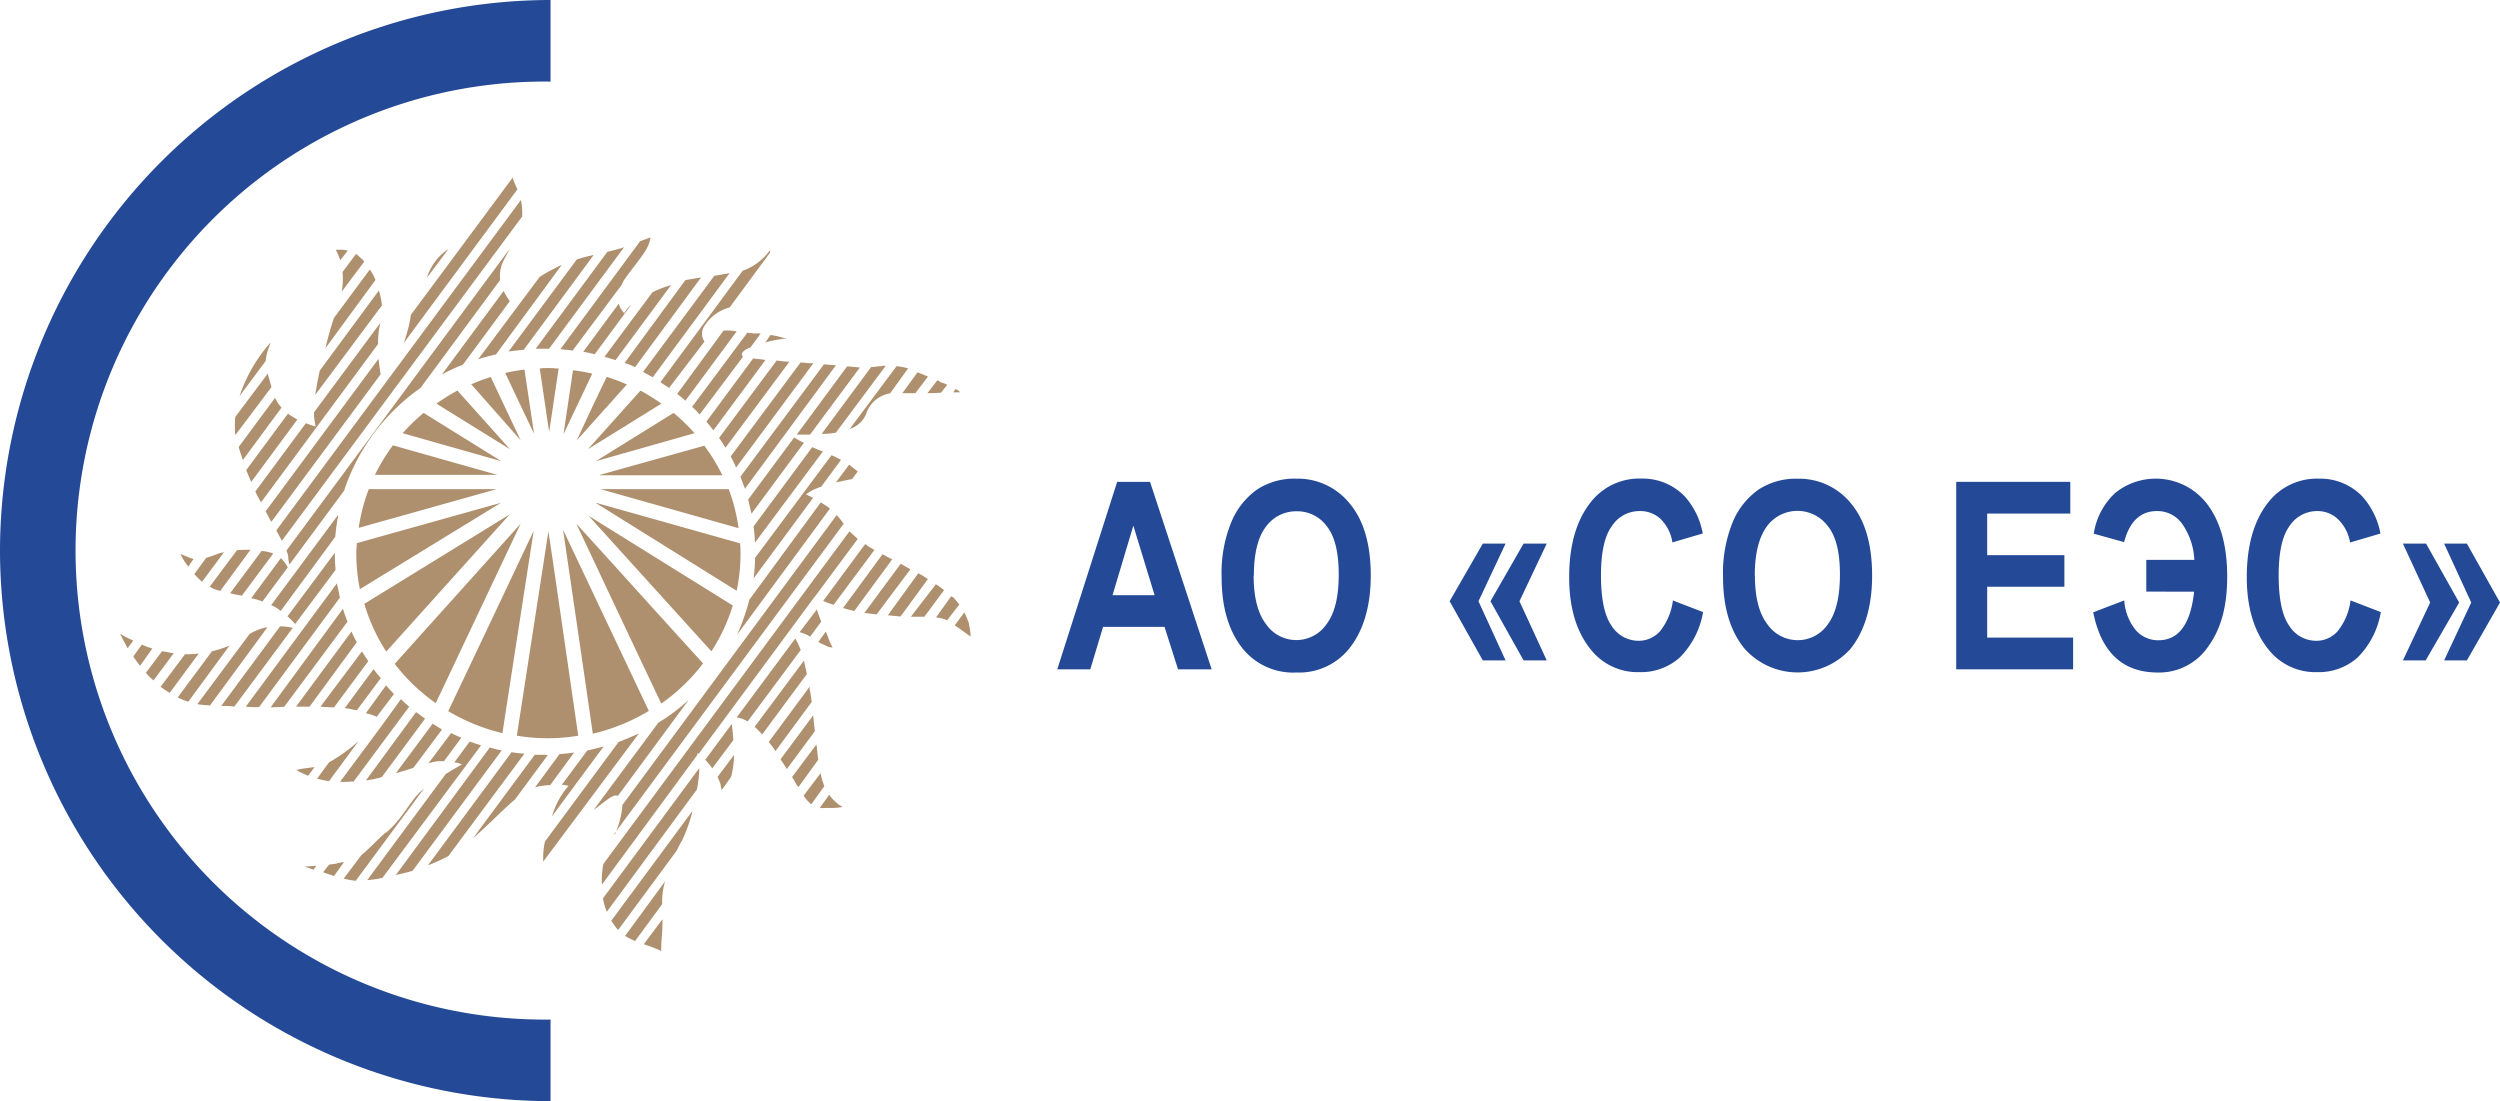 <svg xmlns="http://www.w3.org/2000/svg" viewBox="0 0 329.36 145.07"><defs><style>.cls-1{fill:#234997;}.cls-1,.cls-2{fill-rule:evenodd;}.cls-2{fill:#ae8f6e;}</style></defs><g id="Слой_2" data-name="Слой 2"><g id="Слой_1-2" data-name="Слой 1"><path class="cls-1" d="M0,72.54a72.62,72.62,0,0,0,72.53,72.53V134.32a61.79,61.79,0,1,1,0-123.57V0A72.62,72.62,0,0,0,0,72.54Z"/><path class="cls-2" d="M127.69,82.24a12.94,12.94,0,0,0-.64-1.56l-1.24,1.66,0,.06c.5.33.84.6,1.13.8l.94.66a7.39,7.39,0,0,0-.24-1.62Zm-18,3.1s-.1-.23-.27-.57-.38-1-.62-1.57l-1,1.38c.55.29,1,.47,1.33.63l.61.13Zm-43.34-47-8.14,11a23.34,23.34,0,0,1,2.77-1.29l6.19-8.38a8.09,8.09,0,0,1-.82-1.34Zm-1,8.34,8.64-11.76a4.51,4.51,0,0,0-.89.43,17,17,0,0,0-2,1.13L63,47.33c.75-.26,1.5-.43,2.29-.63ZM48.72,35.51,44,41.88c-.41,1.19-.79,2.58-1.13,4l6.6-9a6.59,6.59,0,0,0-.75-1.38ZM110.81,60.6a3.1,3.1,0,0,0-.55-.29,4.61,4.61,0,0,0-.72-.33L99.48,73.49a23.15,23.15,0,0,1-.2,2.71l7.84-10.61-.94-.46a6.4,6.4,0,0,1,2-1l2.61-3.53ZM47,84.62c-.25-.47-.49-.94-.69-1.42L39,93.1h1.78L47,84.62ZM94.73,57.7c.31.42.59.85.85,1.28L104,47.65c-.58,0-1.13-.09-1.68-.15L94.73,57.7ZM44.38,76.86l-12,16.24a17.06,17.06,0,0,0,1.75.06L44.78,78.73c-.13-.62-.24-1.25-.4-1.87Zm23.19-53.5L54.11,41.51v.14a18.62,18.62,0,0,1-.94,3.57l15-20.28a11.29,11.29,0,0,1-.65-1.58ZM49.91,38.28,42.12,48.84c-.24,1.14-.44,2.25-.59,3.18l8.79-11.79a9.43,9.43,0,0,0-.41-1.95ZM99.28,69.35c.1.73.14,1.43.19,2.13l8.94-12a15.11,15.11,0,0,1-1.4-.57L99.28,69.35ZM45.19,80.19l-9.54,13c.59,0,1.2-.06,1.78-.06l8.35-11.23c-.21-.53-.41-1.09-.59-1.68Zm10.2-29.07,10.5-14.23a4.51,4.51,0,0,1,.51-2.67c.28-.56.54-1,.78-1.48L37.74,72.53a3.31,3.31,0,0,1,.24.86c0,.43.1.76.14,1l7.21-9.74A26.81,26.81,0,0,1,55.39,51.12ZM97,61.56l10.16-13.71h-.69c-.35-.06-.69-.06-1-.1L96.27,60.13c.24.47.48.94.69,1.43ZM50.12,42.51v0l0-.06a0,0,0,0,1,0,0ZM33.64,64.75a13.64,13.64,0,0,0,.75,1.43L49.81,45.32a11.06,11.06,0,0,1,.3-2.79L41.37,54.32a5.71,5.71,0,0,0,.06,1l.14.86a9.66,9.66,0,0,1-1.27-.43l-6.66,9Zm3.49,6.5L68.8,28.51v-.33a7.29,7.29,0,0,0-.18-1.82L36.4,69.88c.29.53.55,1,.73,1.37Zm61-6.85,12-16.28L108.55,48l-11,14.8c.2.52.4,1.11.61,1.61ZM95.32,43.56l-6.1,8.33c.34.29.73.56,1.07.91l6.76-9.14a6.6,6.6,0,0,0-1.73-.1ZM32,60.6l5.09-6.9a4.51,4.51,0,0,1-.85-1.29l-4.79,6.47c.15.57.35,1.16.55,1.72ZM81.08,47.46l7.33-9.9a14.19,14.19,0,0,0-2.46.95L79.64,47c.49.14.93.3,1.44.43ZM35.76,51c-.21-.76-.35-1.29-.49-1.77L31,54.93a12.11,12.11,0,0,0,0,2.4L35.76,51ZM45,38.45l3-4a11.07,11.07,0,0,0-1.09-1l-1.78,2.38a10.32,10.32,0,0,1-.1,2.57ZM109.34,67c-.35-.29-.75-.52-1.2-.82L98.73,79a29.48,29.48,0,0,1-1.63,4.63L109.34,67Zm.78-10,6.57-8.81a2.21,2.21,0,0,0-.65.06c-.45,0-.83.1-1.27.1l-6.52,8.81a10,10,0,0,0,1.87-.16Zm-21.89-6L92.81,45a1.82,1.82,0,0,1,0-2.07,5.58,5.58,0,0,1,3.31-2.42l5.33-7.23,0-.33a7.62,7.62,0,0,1-3.16,2.55c-.13.06-.29.1-.44.16L87,50.36c.4.24.78.53,1.19.76Zm-4.58-2.61,8.72-11.85c-.69.14-1.4.23-2.08.37l-8,10.9a8.3,8.3,0,0,1,1.4.58Zm30.47,6.09a4,4,0,0,1,3.15-2.66l2.37-3.29a10.42,10.42,0,0,0-1.52-.29l-6.18,8.28a3.55,3.55,0,0,0,2.18-2ZM86,49.7,96.11,36c-.63.09-1.32.23-2,.33L84.72,49,86,49.7Zm38,2,.79-1a3.87,3.87,0,0,0-.83-.33,2.49,2.49,0,0,0-.48-.26l-1.29,1.68a17,17,0,0,0,1.81-.06ZM69,46.08,78.21,33.6a18.16,18.16,0,0,0-2.22.58L67,46.31c.69-.1,1.34-.17,2-.23ZM16.27,83.76l-.45-.27s.1.19.26.53.45.8.73,1.38l.75-1c-.58-.28-1-.47-1.29-.63Zm104.35-32,1.64-2.14c-.44-.2-.93-.39-1.38-.57l-2,2.75c.54,0,1.19,0,1.77,0ZM36.89,82.53,29.15,93c.59,0,1.13,0,1.72.09l7.7-10.37a7,7,0,0,0-1.68-.2ZM75.45,46.17l6.46-8.65a3.12,3.12,0,0,1,.44-.82c2.08-2.87,3.11-3.8,3.35-5.42l-1.37.5L73.83,46c.53.06,1.07.1,1.62.19ZM113,62.12c-.3-.27-.69-.56-1.13-.9l-1.74,2.33c.89-.18,1.58-.34,2.12-.43l.75-1Zm-6.26-4.89,6.54-8.81c-.52-.06-1.07-.1-1.67-.16l-6.65,9c.45,0,1.07,0,1.78,0Zm-5.92-12.11a12.22,12.22,0,0,1,2.06-.43,3.64,3.64,0,0,1,.75-.09l-.61-.14a10.92,10.92,0,0,0-1.51-.33l-.69,1Zm-28.48.82,9.92-13.43a.54.54,0,0,1-.24.13c-.69.2-1.33.39-2,.53L70.58,45.94Zm-51,39.87-2.12,2.83a7.71,7.71,0,0,0,1,1l2.66-3.57-1.57-.29Zm77.23-20c.14.61.28,1.23.44,1.86l6.91-9.34a7.92,7.92,0,0,1-1.29-.7l-6.06,8.18ZM83.24,40.07a4,4,0,0,0-1,1.19A2.93,2.93,0,0,1,81.52,40l-4.68,6.34c.48.1,1,.19,1.51.33l4.89-6.63ZM32.81,83.62,26,92.77c.35.06.69.09,1,.13a2.21,2.21,0,0,1,.65.06l7.59-10.33a6.43,6.43,0,0,0-2.5,1Zm-14.12,1.3-1.13,1.57c.24.37.55.8.89,1.23l1.62-2.28a10.34,10.34,0,0,1-1.38-.52Zm79.8-41.13L91.18,53.6c.4.33.68.67,1,1L97.88,47c-.18-.19-.44-.68,1-1.24l1.33-1.82a5,5,0,0,0-.79,0c-.31-.06-.61-.06-.89-.1ZM24.37,86.2l-3.22,4.29,1.2.8,3.83-5.19a17.33,17.33,0,0,1-1.81.1Zm3.55-.39-4.5,6.06a6.55,6.55,0,0,0,1.39.57l5.43-7.39a16.2,16.2,0,0,1-2.32.76Zm71.3-38.58-6.16,8.32c.34.39.64.76.92,1.15l6.87-9.28c-.64-.09-1.19-.16-1.63-.19ZM36,72.92a5.69,5.69,0,0,0-1.54-.33l-4.14,5.56c.55.15,1,.23,1.54.33L36,72.92Zm1.92,1.85A4.57,4.57,0,0,0,37,73.53l-3.9,5.28a9.62,9.62,0,0,1,1.48.43l3.31-4.47Zm88-23.55-.35.47c.55,0,.89,0,.89,0s.06-.1-.54-.43ZM35.72,79.73a3.77,3.77,0,0,1,1,.56,1.13,1.13,0,0,1,.26.2l7.19-9.77a28.09,28.09,0,0,1,.4-2.92L35.72,79.73ZM49.88,47.26,35,67.36c.26.47.5,1,.75,1.39l14.4-19.44c-.1-.56-.21-1.28-.28-2.05Zm57.24,47-4.29,5.77c.28.43.59.86.83,1.29l3.7-5c-.1-.71-.15-1.38-.24-2.1ZM26.63,76.63l2.87-3.86a3.43,3.43,0,0,0-.51.09c-.79.29-1.31.49-1.82.63L25.6,75.63a12.37,12.37,0,0,0,1,1Zm1,.66a4.24,4.24,0,0,0,1.29.53s0,0,.08.05l4-5.44c-.58,0-1.17,0-1.78.06l-3.59,4.8ZM33.09,63.5l6.08-8.22c-.41-.26-.85-.49-1.23-.78l-5.5,7.43c.21.52.41,1,.65,1.57Zm74.53,16.79-2.28,3a4.5,4.5,0,0,1,1.39.59l1.47-2a5.22,5.22,0,0,1-.24-.58c-.1-.28-.26-.67-.34-1Zm-2.87,3.86-7.7,10.37a3.61,3.61,0,0,1,1.44.53l7-9.41a10.36,10.36,0,0,0-.69-1.49ZM105.94,87l-6.52,8.75c.34.33.68.66,1,1l5.88-7.95c-.15-.72-.31-1.35-.39-1.85Zm-11,16.37c0,.28.1.47.14.71l1.23-1.72a12.21,12.21,0,0,0,.4-2.91l-2.18,2.91a10.21,10.21,0,0,1,.41,1Zm1.47-8-3.49,4.72c.28.33.62.7.92,1.13l2.77-3.71c-.06-.91-.14-1.67-.2-2.14Zm10.26-4.39c0-.19,0-.33,0-.52l-5.39,7.29c.3.37.6.76.89,1.19l4.78-6.48c-.1-.48-.14-1-.24-1.48Zm.89,7.1-3.21,4.29c.26.37.44.76.64,1.09a1,1,0,0,1,.2.23l2.61-3.6c-.1-.69-.14-1.35-.24-2ZM86.25,124.92a7.82,7.82,0,0,1,.85.37s0-.7.08-1.72c.06-.7.1-1.56.1-2.47l-2.46,3.29c.64.24,1.09.37,1.43.53Zm-2.6-.92,3.59-4.89a9.51,9.51,0,0,1,.38-3l-5.27,7.19a8.76,8.76,0,0,0,1.3.66ZM35.41,45.84l.24-.72a20.36,20.36,0,0,0-4.09,7.06L35,47.56a6.4,6.4,0,0,1,.4-1.72Zm-10.6,28.8.69-1a5.6,5.6,0,0,1-.59-.19c-.34-.14-.6-.24-.79-.34L23.78,73a1.24,1.24,0,0,0,.18.35,7,7,0,0,0,.85,1.29Zm84.42,30.08L108,106.44a4.12,4.12,0,0,0,.75,0h1a6.18,6.18,0,0,0,1.27-.14,3.25,3.25,0,0,1-.79-.53,5.2,5.2,0,0,1-1-1.09Zm-1.13-2.85-2.22,2.95a4.6,4.6,0,0,0,1,1.14l1.72-2.39a10,10,0,0,1-.49-1.7ZM41.29,114.58l.39-.52c-1.09.1-1.54.1-1.54.1l1.15.42ZM45.78,33a4.66,4.66,0,0,0-1.54-.07,7.62,7.62,0,0,1,.59,1.36l1-1.29Zm34.15,87.14L91.82,104a17.58,17.58,0,0,0,.31-2.81L79.44,118.35a7.81,7.81,0,0,0,.49,1.76Zm38.73-45.86-4.78,6.47c.55.06,1.07.14,1.61.19L119.94,75c-.45-.25-.83-.49-1.28-.72ZM116.28,73l-5.21,7.1c.49.15,1,.29,1.48.39l5-6.81a13.5,13.5,0,0,1-1.3-.68Zm7,4L120,81.25c.1,0,.24,0,.34,0h1.44l2.6-3.51a11.88,11.88,0,0,0-1.17-.82ZM81.42,122.54l7.7-10.43c.24-.43.44-.92.69-1.29a19.7,19.7,0,0,0,1.43-4l-10.7,14.47a7.17,7.17,0,0,0,.88,1.21Zm39.55-47-4,5.52,1.67.16,3.6-4.92a9.42,9.42,0,0,0-1.23-.76Zm-5.76-3.1a7.67,7.67,0,0,1-1.23-.76l-5.53,7.49a12,12,0,0,0,1.37.51l5.39-7.24Zm10.3,6.24a1.74,1.74,0,0,0-.2-.13l-2,2.8a4.24,4.24,0,0,1,1.47.37l1.6-2.08a8.7,8.7,0,0,0-.85-1ZM56.24,36.6l2.84-3.8a7.06,7.06,0,0,0-2.84,3.8ZM91.82,99.2a.56.56,0,0,1,.2.14l15.19-20.57v-.1s0,.06.05.06L113,71l-1.09-1L79.49,113.82a11.48,11.48,0,0,0-.19,2.72L91.86,99.47l0-.27ZM56,94.68c-.4-.29-.78-.59-1.19-.86l-6.6,9a16,16,0,0,0,2.08-.43L56,94.68Zm15.76,4.76c-.45,0-.87,0-1.31,0l-8.14,11c2.28-2,4-3.82,5.53-5.11l4.32-5.84Zm-4.36-.34L56.38,114a22.33,22.33,0,0,0,2.7-1.23l10-13.47c-.55-.06-1.16-.1-1.64-.2Zm-2.87-.62L52.14,115.29c.69-.18,1.43-.33,2.22-.57L66.09,98.87a14.26,14.26,0,0,1-1.53-.39Zm15-.14c-.72.2-1.43.38-2.16.53l-3.35,4.52a4.67,4.67,0,0,1,.89.14,10.36,10.36,0,0,0-2.18,4l6.8-9.19Zm-3.89.8c-.63.1-1.27.16-1.92.2l-3.23,4.39c.14-.06.24-.06.34-.1a11.25,11.25,0,0,1,1.66-.2l3.15-4.29Zm5.88-1.42-9.72,13.14a9.44,9.44,0,0,0-.24,2v.66L84.17,96.63c-.83.37-1.72.76-2.6,1.09Zm-19.66,0-2,2.71a3.66,3.66,0,0,1,1,.27l-2.12,1.25-10.36,14a14.79,14.79,0,0,0,2-.29l13-17.47c-.49-.13-1-.33-1.42-.47Zm-10-6.33c-.35-.39-.69-.73-1-1.1l-2.66,3.67a7.49,7.49,0,0,1,1.43.47l2.27-3Zm6.36,4.71L57,95.34l-4.85,6.53c.84-.25,1.63-.48,2.32-.72l3.8-5.09ZM46.42,103h.14l7.35-9.9c-.4-.33-.74-.62-1.08-1l-2,2.77L50,96l-5.2,7a9.59,9.59,0,0,0,1.67-.06Zm.83-5.38a20.93,20.93,0,0,1-3.9,2.81l-1.57,2.15a12.34,12.34,0,0,0,1.57.33l3.9-5.29Zm-5.82,3.44c-1.09.13-1.67.23-2,.29l-.41.1a.92.92,0,0,1,.24.13,12.6,12.6,0,0,0,1.34.62l.84-1.14Zm3,12.7c-.38.06-.79.1-1.07.15l-.79,1c.45.19.93.33,1.44.49l1.31-1.82c-.28,0-.58.1-.89.13Zm6.38-4.09c-1.43,1.29-2.28,2.25-3.21,3l-2.32,3.08a11.07,11.07,0,0,0,1.58.29l9-12.15c-1.94,1.58-2.56,3.73-5,5.81Zm7.7-9.41,2.26-3.06c-.44-.2-.89-.38-1.33-.63l-3,4a6.3,6.3,0,0,1,1.29-.29c.24,0,.49,0,.75,0ZM44,93.2l4.52-6.1c-.28-.43-.58-.86-.83-1.29L42.22,93.1c.59.06,1.19.06,1.74.1Zm37.4,11.66,9.33-12.65a24.43,24.43,0,0,1-4,3l-8.54,11.52c1.94-1.48,2.66-2.15,3.21-1.87ZM47,93.59l3.17-4.25a15,15,0,0,1-.95-1.19l-3.8,5.14a9.85,9.85,0,0,1,1.29.24.49.49,0,0,1,.29.06ZM37.88,81.21a9.35,9.35,0,0,1,1,1l5.33-7.13c-.06-.76-.1-1.49-.1-2.25l-6.22,8.35Zm43,28.7L111.15,69a9.06,9.06,0,0,0-.93-1.13L82,106.05a11.09,11.09,0,0,1-1,3.86ZM66,66.24l-19,5.32c0,.45-.06.89-.06,1.34a24.37,24.37,0,0,0,.47,4.72L66,66.24ZM55.81,54.4a24.87,24.87,0,0,0-2.76,2.67l13,3.69L55.81,54.4ZM47.26,69.54l18.18-5.1H48.59a23.61,23.61,0,0,0-1.33,5.1Zm4.51-10.87a23.78,23.78,0,0,0-2.37,3.89H65.51L51.77,58.67ZM92.61,87.38C87.69,82,79.87,73.3,75.93,69c2.61,5.54,8,17,11.19,23.69a24.75,24.75,0,0,0,5.49-5.27ZM76.19,97c-1.11-7.6-3-20.78-3.94-27-.89,5.79-2.84,18.38-4.16,26.92a24.31,24.31,0,0,0,8.1,0ZM70.31,69.94c-2.66,5.6-8,16.94-11.26,23.75a25.75,25.75,0,0,0,7.14,2.9c1.3-8.46,3.21-20.81,4.12-26.65ZM57.41,92.63,68.59,69,52,87.46a24.78,24.78,0,0,0,5.4,5.17ZM79.1,64.44l18.2,5.14A23.39,23.39,0,0,0,96,64.44Zm-.69,1.77L97.05,77.83a23.56,23.56,0,0,0,.51-4.93c0-.44,0-.88-.07-1.32L78.41,66.21ZM69.09,48.69c-.86.11-1.7.25-2.53.44,1.25,2.66,2.64,5.59,3.8,8-.39-2.59-.85-5.66-1.27-8.48ZM93.75,85.77a23.93,23.93,0,0,0,2.79-6l-19-11.82c3.92,4.32,11.31,12.49,16.17,17.84ZM77.45,59.18l9.68-6a25.87,25.87,0,0,0-2.75-1.72l-6.93,7.73ZM74.18,69.79C75.08,75.94,77,89,78.1,96.66a25.63,25.63,0,0,0,7.38-3L74.18,69.79ZM76,58l6.59-7.35a25.56,25.56,0,0,0-2.65-1C78.62,52.35,77.18,55.41,76,58Zm-1.77-.78,3.8-8c-.84-.19-1.68-.33-2.54-.44-.42,2.82-.88,5.89-1.26,8.48Zm4.84,5.39H95.16a23.78,23.78,0,0,0-2.37-3.89L79.05,62.56Zm-17-12L68.59,58l-3.94-8.33a23.24,23.24,0,0,0-2.65,1Zm-1.81.85a25,25,0,0,0-2.76,1.72l9.68,6-6.92-7.73Zm13.34-2.91c-.42,0-.83-.06-1.25-.06s-.83,0-1.24.06c.41,2.79.86,5.81,1.24,8.36.38-2.55.83-5.57,1.25-8.36ZM50.87,85.86,67.15,67.77,48,79.55a23.64,23.64,0,0,0,2.9,6.31ZM78.5,60.76l13-3.69a24,24,0,0,0-2.76-2.67L78.5,60.76Z"/><path class="cls-1" d="M152.11,78.41l-2.8-9.16-2.74,9.16Zm7.52,9.77H155.2l-1.78-5.59h-8.1l-1.68,5.59h-4.35l7.89-24.7h4.33l8.12,24.7Z"/><path class="cls-1" d="M165.16,75.82q0,4.26,1.62,6.39a4.84,4.84,0,0,0,8,0q1.59-2.12,1.59-6.5t-1.55-6.35a4.81,4.81,0,0,0-4-2,4.89,4.89,0,0,0-4.07,2.07q-1.56,2.07-1.56,6.42Zm-4.22.17a17.59,17.59,0,0,1,1.31-7.28,9.86,9.86,0,0,1,3.41-4.25,9,9,0,0,1,5.11-1.4,8.78,8.78,0,0,1,7.08,3.32c1.83,2.21,2.74,5.37,2.74,9.45s-1,7.37-2.9,9.69a8.48,8.48,0,0,1-6.91,3.08,8.57,8.57,0,0,1-6.94-3q-2.9-3.5-2.9-9.57Z"/><path class="cls-1" d="M203.77,71.62l-3.59,7.59L203.77,87h-3.05l-4.36-7.79,4.36-7.59Zm-5.42,0-3.57,7.59L198.35,87h-3l-4.37-7.79,4.37-7.59Z"/><path class="cls-1" d="M220.37,79.1l4,1.54a11.07,11.07,0,0,1-3.09,6,7.65,7.65,0,0,1-5.3,1.91,7.86,7.86,0,0,1-6.42-3q-2.84-3.53-2.83-9.51,0-6.31,2.85-9.89a8.1,8.1,0,0,1,6.66-3.1,7.69,7.69,0,0,1,5.7,2.33,10,10,0,0,1,2.39,4.9l-4,1.18a5.45,5.45,0,0,0-1.55-3.08A3.87,3.87,0,0,0,216,67.33a4.33,4.33,0,0,0-3.66,2q-1.42,1.95-1.42,6.45c0,3.11.46,5.33,1.38,6.64a4.2,4.2,0,0,0,3.59,2,3.74,3.74,0,0,0,2.8-1.25,8.06,8.06,0,0,0,1.7-4Z"/><path class="cls-1" d="M231.2,75.82q0,4.26,1.62,6.39a4.88,4.88,0,0,0,4,2.13,4.81,4.81,0,0,0,4-2.11q1.57-2.12,1.58-6.5t-1.54-6.35a5,5,0,0,0-8.11,0c-1,1.38-1.57,3.52-1.57,6.42ZM227,76a17.77,17.77,0,0,1,1.3-7.28,9.88,9.88,0,0,1,3.42-4.25,9,9,0,0,1,5.1-1.4,8.78,8.78,0,0,1,7.09,3.32c1.82,2.21,2.73,5.37,2.73,9.45s-1,7.37-2.89,9.69a9.37,9.37,0,0,1-13.85,0Q227,82.07,227,76Z"/><polygon class="cls-1" points="257.72 88.18 257.72 63.48 272.75 63.48 272.75 67.66 261.8 67.66 261.8 73.14 271.97 73.14 271.97 77.3 261.8 77.3 261.8 84 273.12 84 273.12 88.18 257.72 88.18 257.72 88.18"/><path class="cls-1" d="M282.76,77.94V73.76h6.33A9,9,0,0,0,287.48,69a4,4,0,0,0-3.31-1.67q-3.26,0-4.33,4.09l-4-1.11a9.19,9.19,0,0,1,2.84-5.38,8.52,8.52,0,0,1,12.2,1.61c1.7,2.32,2.54,5.46,2.54,9.43s-.83,6.89-2.49,9.19a7.82,7.82,0,0,1-6.65,3.44q-6.92,0-8.51-7.93l4.09-1.57A6.9,6.9,0,0,0,281.36,83a3.91,3.91,0,0,0,3,1.35c2.68,0,4.24-2.13,4.7-6.4Z"/><path class="cls-1" d="M309.66,79.1l4,1.54a11,11,0,0,1-3.08,6,7.7,7.7,0,0,1-5.31,1.91,7.86,7.86,0,0,1-6.42-3Q296,82,296,76.05q0-6.31,2.85-9.89a8.12,8.12,0,0,1,6.66-3.1,7.68,7.68,0,0,1,5.7,2.33,10.1,10.1,0,0,1,2.4,4.9l-4,1.18A5.51,5.51,0,0,0,308,68.39a3.89,3.89,0,0,0-2.73-1.06,4.35,4.35,0,0,0-3.66,2q-1.41,1.95-1.41,6.45c0,3.11.46,5.33,1.38,6.64a4.18,4.18,0,0,0,3.58,2,3.72,3.72,0,0,0,2.8-1.25,8,8,0,0,0,1.7-4Z"/><path class="cls-1" d="M322,87l3.57-7.62L322,71.62H325l4.36,7.76L325,87Zm-5.43,0,3.59-7.62-3.59-7.76h3.05l4.36,7.76L319.57,87Z"/></g></g></svg>